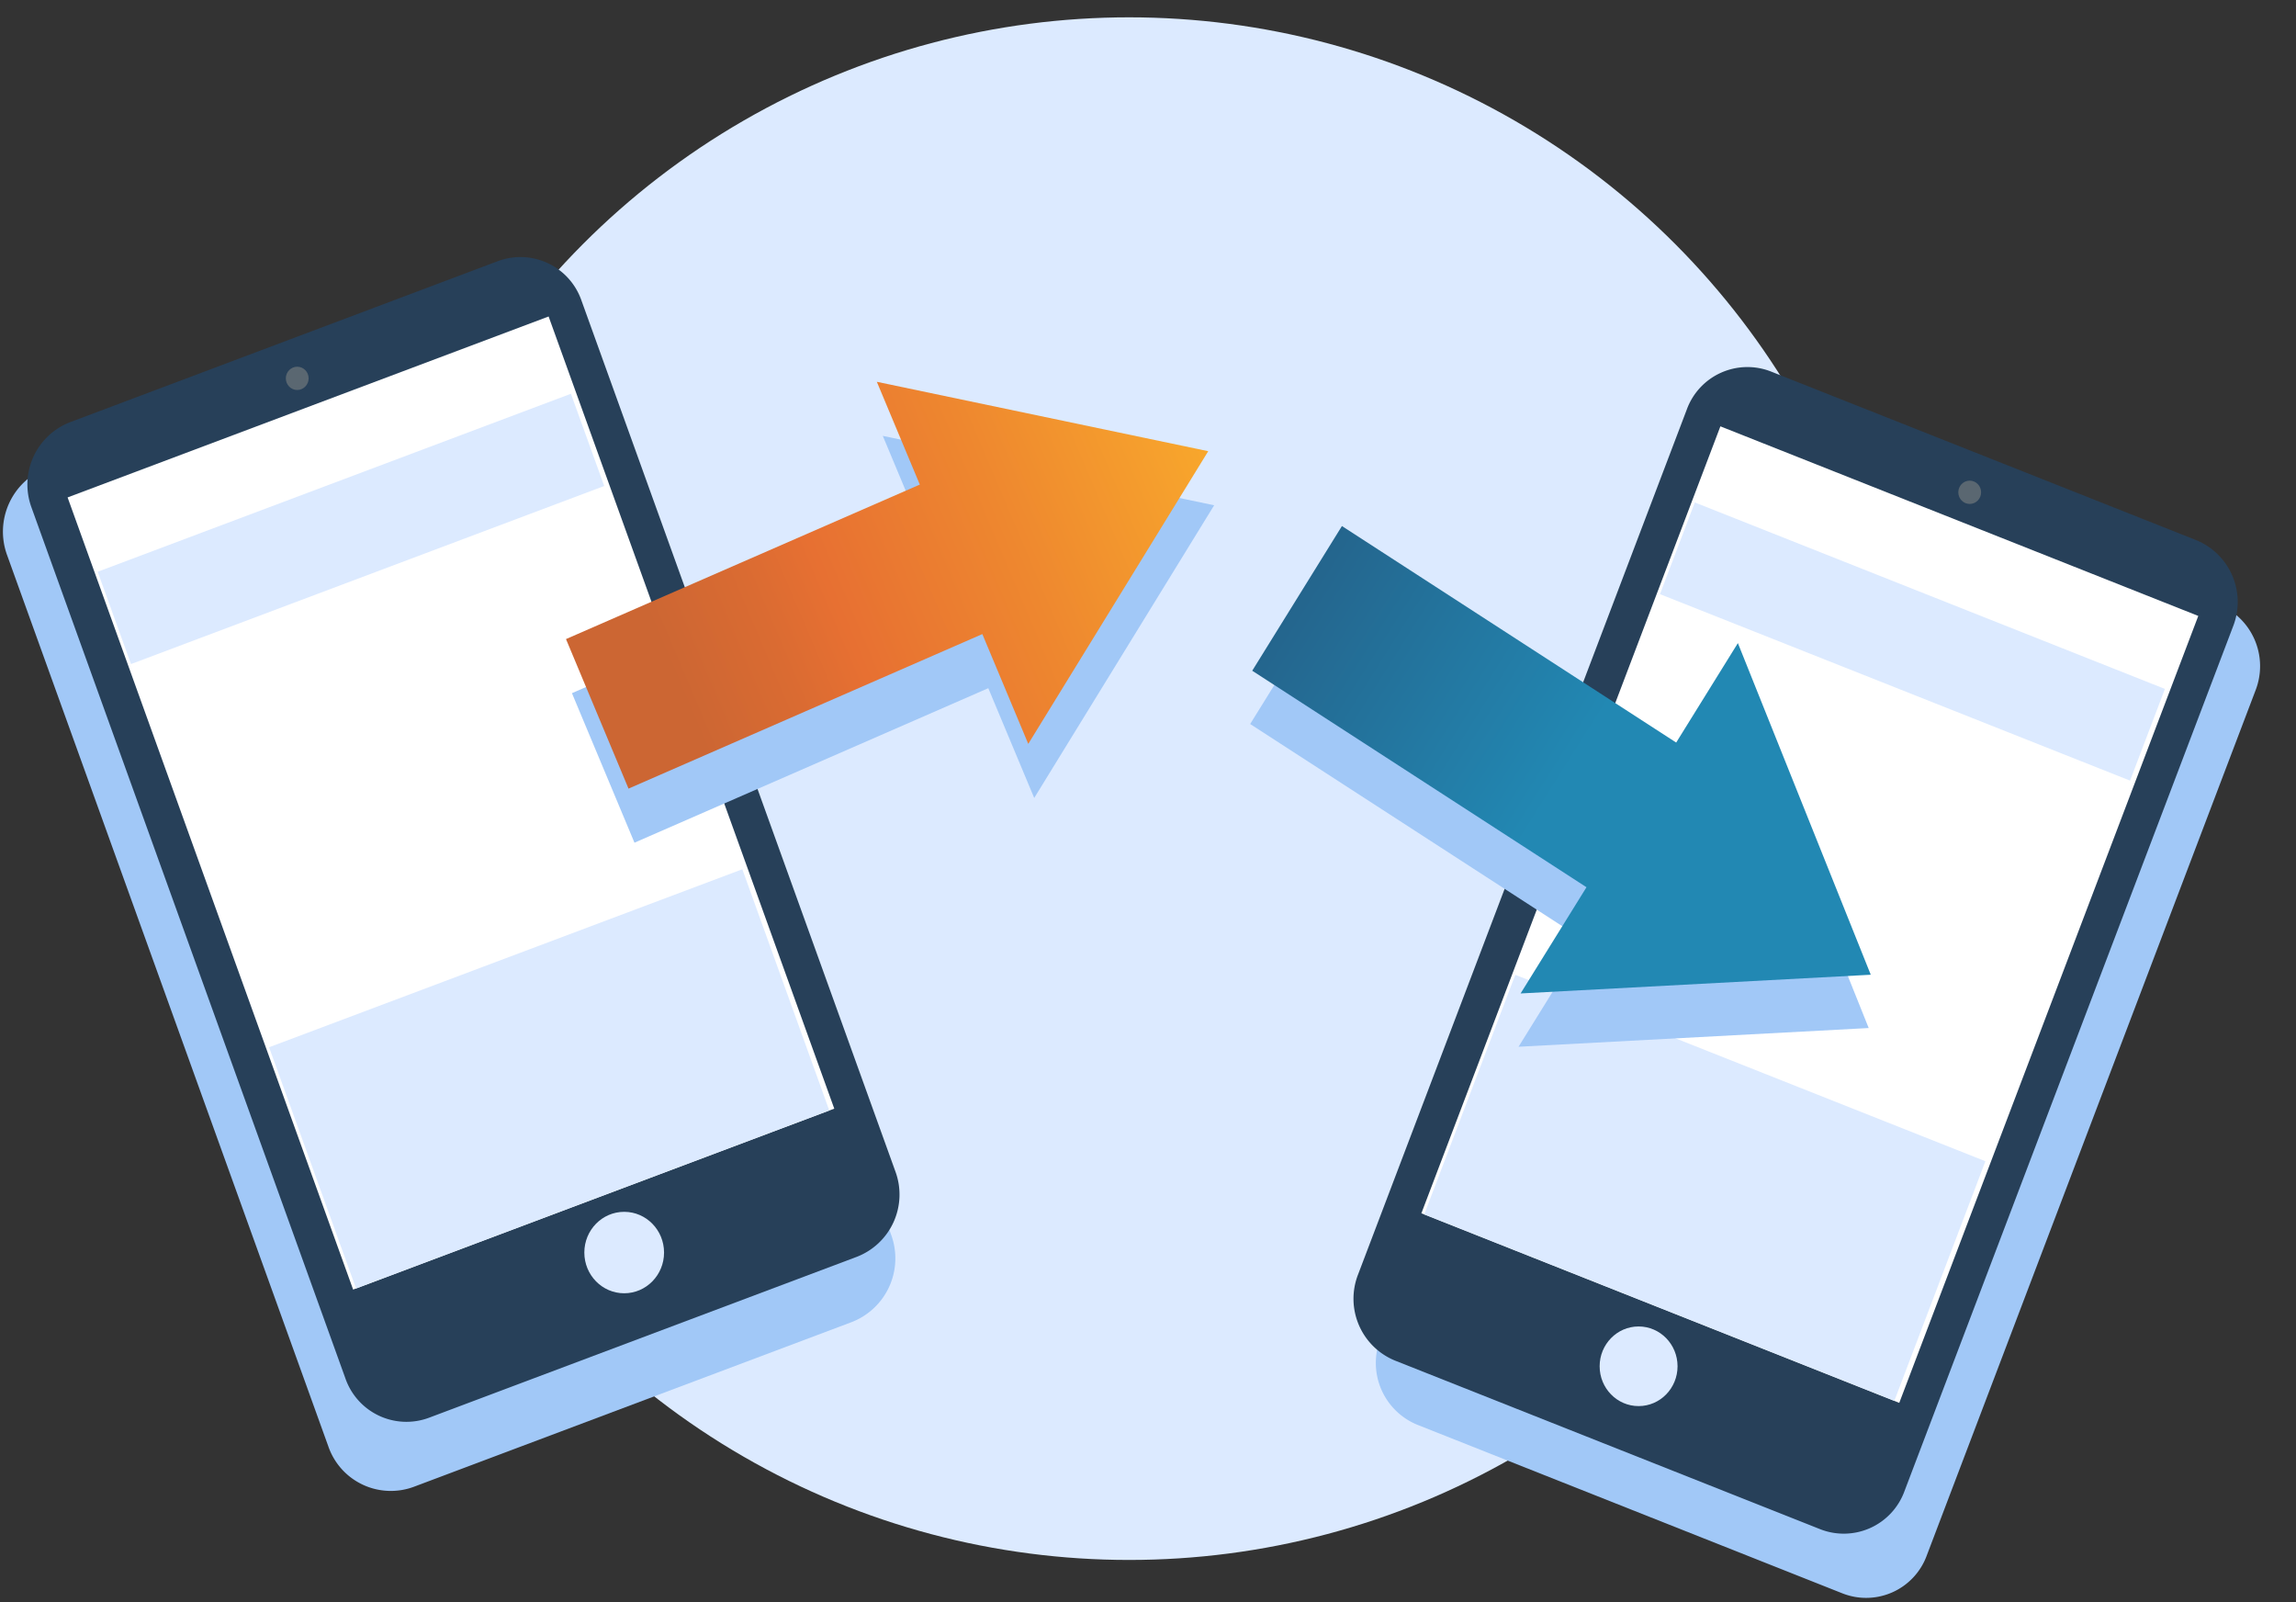 <svg id="Layer_1" data-name="Layer 1" xmlns="http://www.w3.org/2000/svg" xmlns:xlink="http://www.w3.org/1999/xlink" viewBox="0 0 86 60"><rect x="0" y="0" width="86" height="60" fill="#333333" stroke="none"/><defs><style>.cls-1{fill:#dceaff;}.cls-2{fill:#a1c8f7;}.cls-3{fill:none;}.cls-4{fill:#274059;}.cls-5{fill:#fff;}.cls-6{fill:#5a6771;}.cls-7{fill:url(#linear-gradient);}.cls-8{fill:url(#linear-gradient-2);}</style><linearGradient id="linear-gradient" x1="-6.988" y1="24.721" x2="-6.988" y2="49.648" gradientTransform="matrix(0.47, 1.105, -0.92, 0.392, 71.325, 15.022)" gradientUnits="userSpaceOnUse"><stop offset="0" stop-color="#f8a72c"/><stop offset="0.326" stop-color="#ee872f"/><stop offset="0.605" stop-color="#e77032"/><stop offset="0.714" stop-color="#da6b32"/><stop offset="0.871" stop-color="#c63"/></linearGradient><linearGradient id="linear-gradient-2" x1="-12.069" y1="7.71" x2="-12.069" y2="33.428" gradientTransform="matrix(-0.656, 1.04, -0.846, -0.534, 68.742, 53.058)" gradientUnits="userSpaceOnUse"><stop offset="0.532" stop-color="#2288b3"/><stop offset="1" stop-color="#24658d"/></linearGradient></defs><circle class="cls-1" cx="42.292" cy="29.534" r="28.885"/><path class="cls-2" d="M72.172,58.246A2.418,2.418,0,0,1,69.01,59.67L53.1,53.361a2.5,2.5,0,0,1-1.394-3.23L64.018,17.743A2.418,2.418,0,0,1,67.18,16.32l15.909,6.308a2.5,2.5,0,0,1,1.394,3.23Z"/><path class="cls-2" d="M65.277,18.37l17.9,7.1-11.2,29.471-17.9-7.1Z"/><path class="cls-2" d="M57.6,38.91,75.2,45.892l-3.411,8.974L54.184,47.884Z"/><path class="cls-2" d="M64.319,21.22,81.928,28.2l-1.306,3.435L63.014,24.655Z"/><ellipse class="cls-2" cx="74.615" cy="20.841" rx="0.427" ry="0.436"/><path class="cls-2" d="M33.377,46.235a2.559,2.559,0,0,1-1.483,3.279L15.507,55.677a2.476,2.476,0,0,1-3.21-1.514L.27,20.8a2.558,2.558,0,0,1,1.483-3.279L18.14,11.361a2.476,2.476,0,0,1,3.21,1.514Z"/><path class="cls-2" d="M1.652,20.413l18.436-6.934L31.031,43.834,12.6,50.768Z"/><path class="cls-2" d="M9.375,41.482l18.137-6.821L30.845,43.9,12.707,50.726Z"/><path class="cls-2" d="M2.806,23.261,20.944,16.44l1.275,3.538L4.082,26.8Z"/><ellipse class="cls-2" cx="10.454" cy="15.85" rx="0.437" ry="0.446"/><ellipse class="cls-3" cx="48.478" cy="25.717" rx="45.315" ry="46.283"/><ellipse class="cls-3" cx="46.997" cy="27.299" rx="43.927" ry="44.865"/><path class="cls-4" d="M33.536,43.864a2.5,2.5,0,0,1-1.449,3.205L16.072,53.092a2.419,2.419,0,0,1-3.137-1.48L1.181,19.009a2.5,2.5,0,0,1,1.449-3.2L18.645,9.781a2.419,2.419,0,0,1,3.137,1.48Z"/><path class="cls-5" d="M2.532,18.628l18.017-6.776,10.7,29.666L13.227,48.294Z"/><path class="cls-1" d="M10.079,39.219l17.726-6.666,3.257,9.033L13.336,48.253Z"/><path class="cls-1" d="M3.659,21.412l17.726-6.666L22.632,18.2,4.906,24.869Z"/><ellipse class="cls-6" cx="11.133" cy="14.169" rx="0.427" ry="0.436"/><polygon class="cls-2" points="38.738 29.883 45.478 18.922 33.066 16.323 34.676 20.172 21.423 25.959 23.765 31.558 37.018 25.772 38.738 29.883"/><ellipse class="cls-1" cx="23.38" cy="46.907" rx="1.493" ry="1.525"/><path class="cls-4" d="M71.335,55.842a2.419,2.419,0,0,1-3.163,1.423L52.263,50.957a2.5,2.5,0,0,1-1.394-3.23L63.18,15.339a2.417,2.417,0,0,1,3.162-1.423l15.91,6.308a2.5,2.5,0,0,1,1.393,3.23Z"/><path class="cls-5" d="M64.44,15.966l17.9,7.1-11.2,29.47-17.9-7.1Z"/><path class="cls-1" d="M56.757,36.505l17.609,6.982-3.411,8.974L53.346,45.479Z"/><path class="cls-1" d="M63.481,18.816,81.09,25.8l-1.305,3.434L62.176,22.25Z"/><ellipse class="cls-6" cx="73.778" cy="18.436" rx="0.427" ry="0.436"/><ellipse class="cls-1" cx="61.376" cy="51.166" rx="1.459" ry="1.491"/><polygon class="cls-7" points="38.515 27.858 45.256 16.897 32.843 14.298 34.453 18.147 21.2 23.933 23.542 29.533 36.795 23.746 38.515 27.858"/><circle class="cls-3" cx="118.126" cy="25.802" r="40.542"/><polygon class="cls-2" points="56.879 39.2 69.995 38.499 65.017 26.08 62.707 29.804 50.187 21.696 46.827 27.114 59.347 35.222 56.879 39.2"/><polygon class="cls-8" points="56.956 37.204 70.072 36.503 65.095 24.084 62.784 27.808 50.264 19.7 46.904 25.118 59.424 33.226 56.956 37.204"/></svg>